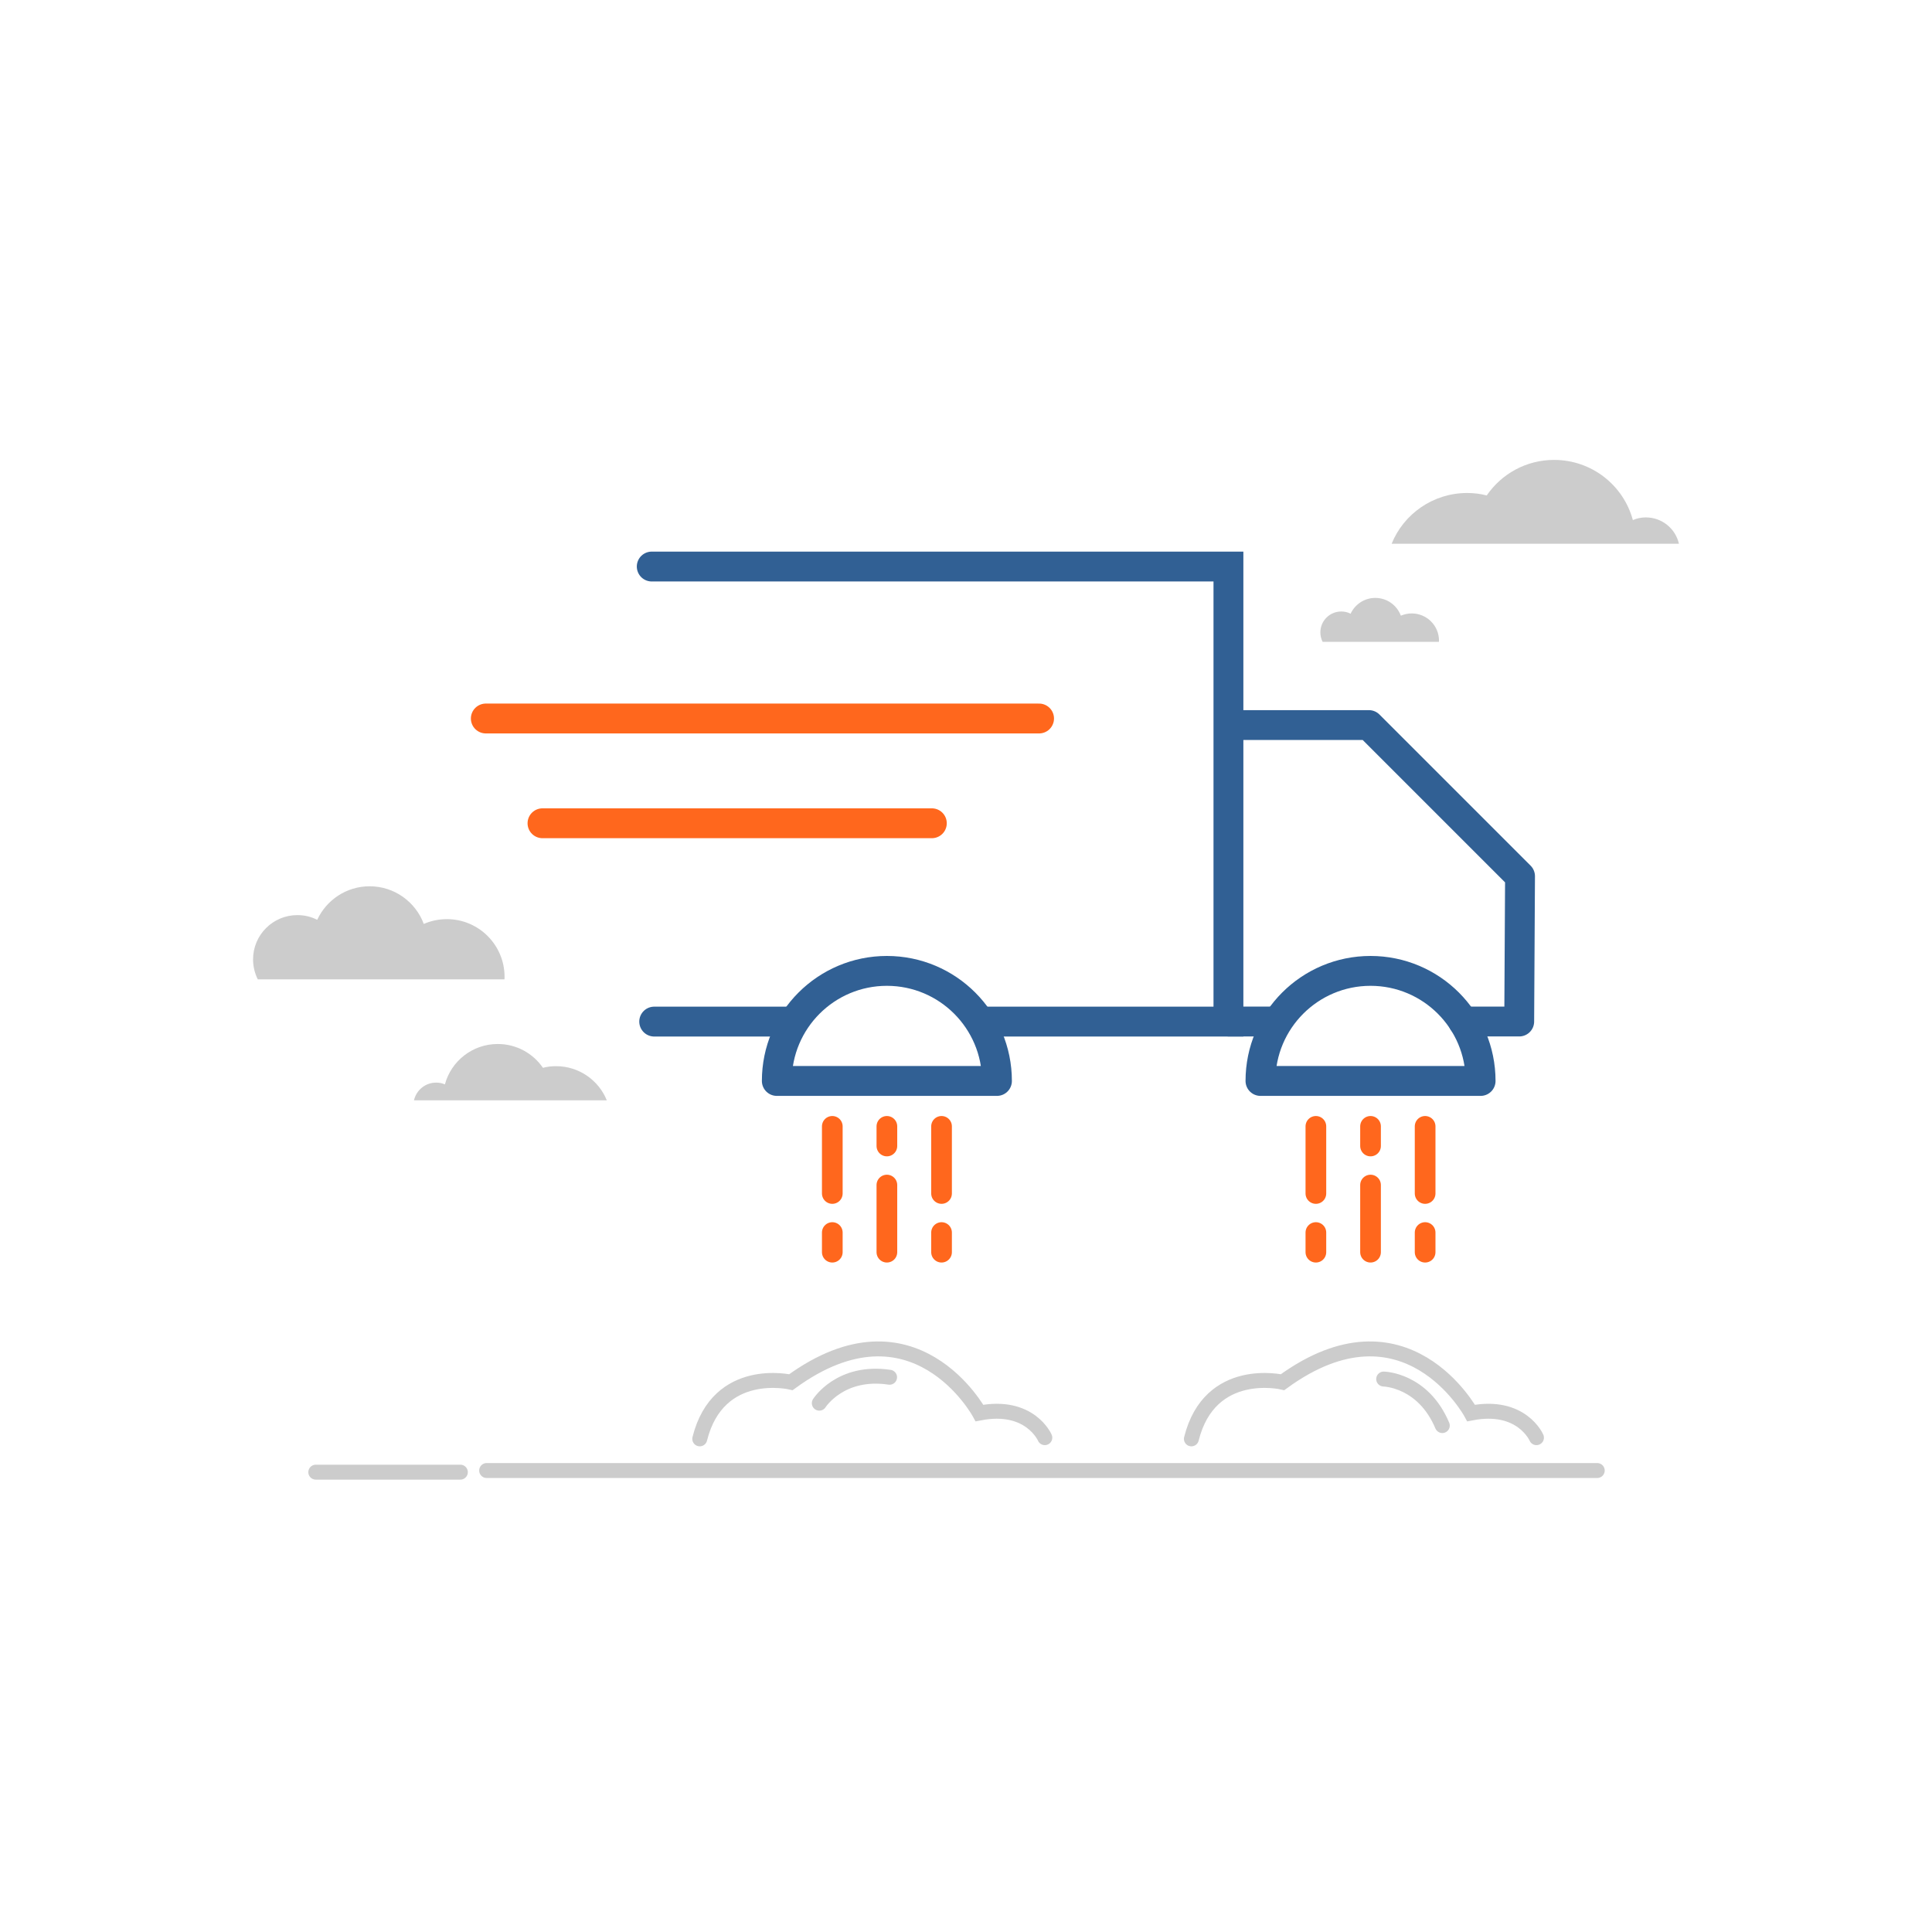 <?xml version="1.0" encoding="UTF-8"?> <svg xmlns="http://www.w3.org/2000/svg" id="Layer_1" data-name="Layer 1" viewBox="0 0 258.73 258.73"><defs><style> .cls-1, .cls-2, .cls-3, .cls-4, .cls-5, .cls-6, .cls-7 { fill: none; } .cls-1, .cls-2, .cls-3, .cls-5 { stroke-miterlimit: 10; } .cls-1, .cls-3, .cls-5, .cls-6, .cls-7 { stroke-width: 4px; } .cls-1, .cls-3, .cls-6, .cls-7 { stroke: #316094; } .cls-2 { stroke: #ccc; stroke-width: 2px; } .cls-2, .cls-3, .cls-4, .cls-5, .cls-6 { stroke-linecap: round; } .cls-4 { stroke-width: 2.77px; } .cls-4, .cls-5 { stroke: #ff671d; } .cls-4, .cls-6, .cls-7 { stroke-linejoin: round; } .cls-8 { fill: #ccc; } </style></defs><line class="cls-3" x1="106.15" y1="136.81" x2="87.61" y2="136.81"></line><polyline class="cls-3" points="87.28 75.87 164.51 75.87 164.51 136.81 131.34 136.81"></polyline><line class="cls-1" x1="171.13" y1="136.8" x2="164.4" y2="136.8"></line><polyline class="cls-6" points="165.05 97.1 183.32 97.1 203.56 117.34 203.45 136.8 195.94 136.8"></polyline><line class="cls-5" x1="65.06" y1="96.22" x2="139.15" y2="96.22"></line><line class="cls-5" x1="124.79" y1="110.25" x2="72.65" y2="110.25"></line><g><g><line class="cls-4" x1="111.46" y1="150.84" x2="111.46" y2="159.83"></line><line class="cls-4" x1="111.46" y1="165.06" x2="111.46" y2="167.69"></line></g><g><line class="cls-4" x1="118.77" y1="167.69" x2="118.77" y2="158.7"></line><line class="cls-4" x1="118.77" y1="153.47" x2="118.77" y2="150.84"></line></g><g><line class="cls-4" x1="126.09" y1="150.84" x2="126.09" y2="159.83"></line><line class="cls-4" x1="126.09" y1="165.06" x2="126.09" y2="167.69"></line></g></g><g><g><line class="cls-4" x1="176.22" y1="150.84" x2="176.22" y2="159.83"></line><line class="cls-4" x1="176.22" y1="165.06" x2="176.22" y2="167.69"></line></g><g><line class="cls-4" x1="183.54" y1="167.69" x2="183.54" y2="158.7"></line><line class="cls-4" x1="183.54" y1="153.47" x2="183.54" y2="150.84"></line></g><g><line class="cls-4" x1="190.85" y1="150.84" x2="190.85" y2="159.83"></line><line class="cls-4" x1="190.85" y1="165.06" x2="190.85" y2="167.69"></line></g></g><path class="cls-2" d="M139.92,192.53s-1.98-4.62-8.75-3.3c0,0-8.75-16.17-25.25-4.13,0,0-9.74-2.31-12.21,7.59"></path><path class="cls-2" d="M109.72,187.91s2.81-4.46,9.41-3.47"></path><path class="cls-2" d="M205.76,192.53s-1.98-4.62-8.75-3.3c0,0-8.75-16.17-25.25-4.13,0,0-9.74-2.31-12.21,7.59"></path><path class="cls-2" d="M185.3,184.68s5.26.08,7.85,6.23"></path><line class="cls-2" x1="42.29" y1="197.15" x2="61.65" y2="197.15"></line><line class="cls-2" x1="65.17" y1="196.93" x2="213.9" y2="196.93"></line><path class="cls-8" d="M67.57,130.82c0,.11,0,.22-.01.33h-33.04c-.4-.8-.63-1.71-.63-2.67,0-3.28,2.66-5.93,5.93-5.93.96,0,1.86.22,2.66.63,1.23-2.65,3.91-4.49,7.02-4.49,3.32,0,6.16,2.1,7.25,5.04.95-.41,1.99-.64,3.09-.64,4.27,0,7.73,3.46,7.73,7.73Z"></path><path class="cls-8" d="M192.7,85.79c0,.05,0,.1,0,.16h-15.58c-.19-.38-.3-.81-.3-1.26,0-1.55,1.25-2.8,2.8-2.8.45,0,.88.1,1.25.3.58-1.25,1.84-2.12,3.31-2.12,1.57,0,2.9.99,3.42,2.38.45-.19.94-.3,1.46-.3,2.01,0,3.65,1.63,3.65,3.65Z"></path><path class="cls-8" d="M81.26,147.35h-25.82c.31-1.36,1.52-2.37,2.97-2.37.41,0,.81.08,1.17.24.84-3.12,3.69-5.41,7.08-5.41,2.51,0,4.73,1.26,6.05,3.19.56-.15,1.15-.22,1.76-.22,3.07,0,5.71,1.89,6.79,4.57Z"></path><path class="cls-8" d="M186.35,72.82h38.49c-.46-2.03-2.27-3.53-4.43-3.53-.61,0-1.21.12-1.74.36-1.25-4.65-5.5-8.06-10.55-8.06-3.74,0-7.05,1.88-9.02,4.76-.83-.22-1.71-.33-2.62-.33-4.58,0-8.51,2.82-10.12,6.81Z"></path><path class="cls-7" d="M133.51,144.76h-29.48c0-8.14,6.6-14.74,14.74-14.74s14.74,6.6,14.74,14.74Z"></path><path class="cls-7" d="M198.28,144.76h-29.48c0-8.14,6.6-14.74,14.74-14.74s14.74,6.6,14.74,14.74Z"></path></svg> 